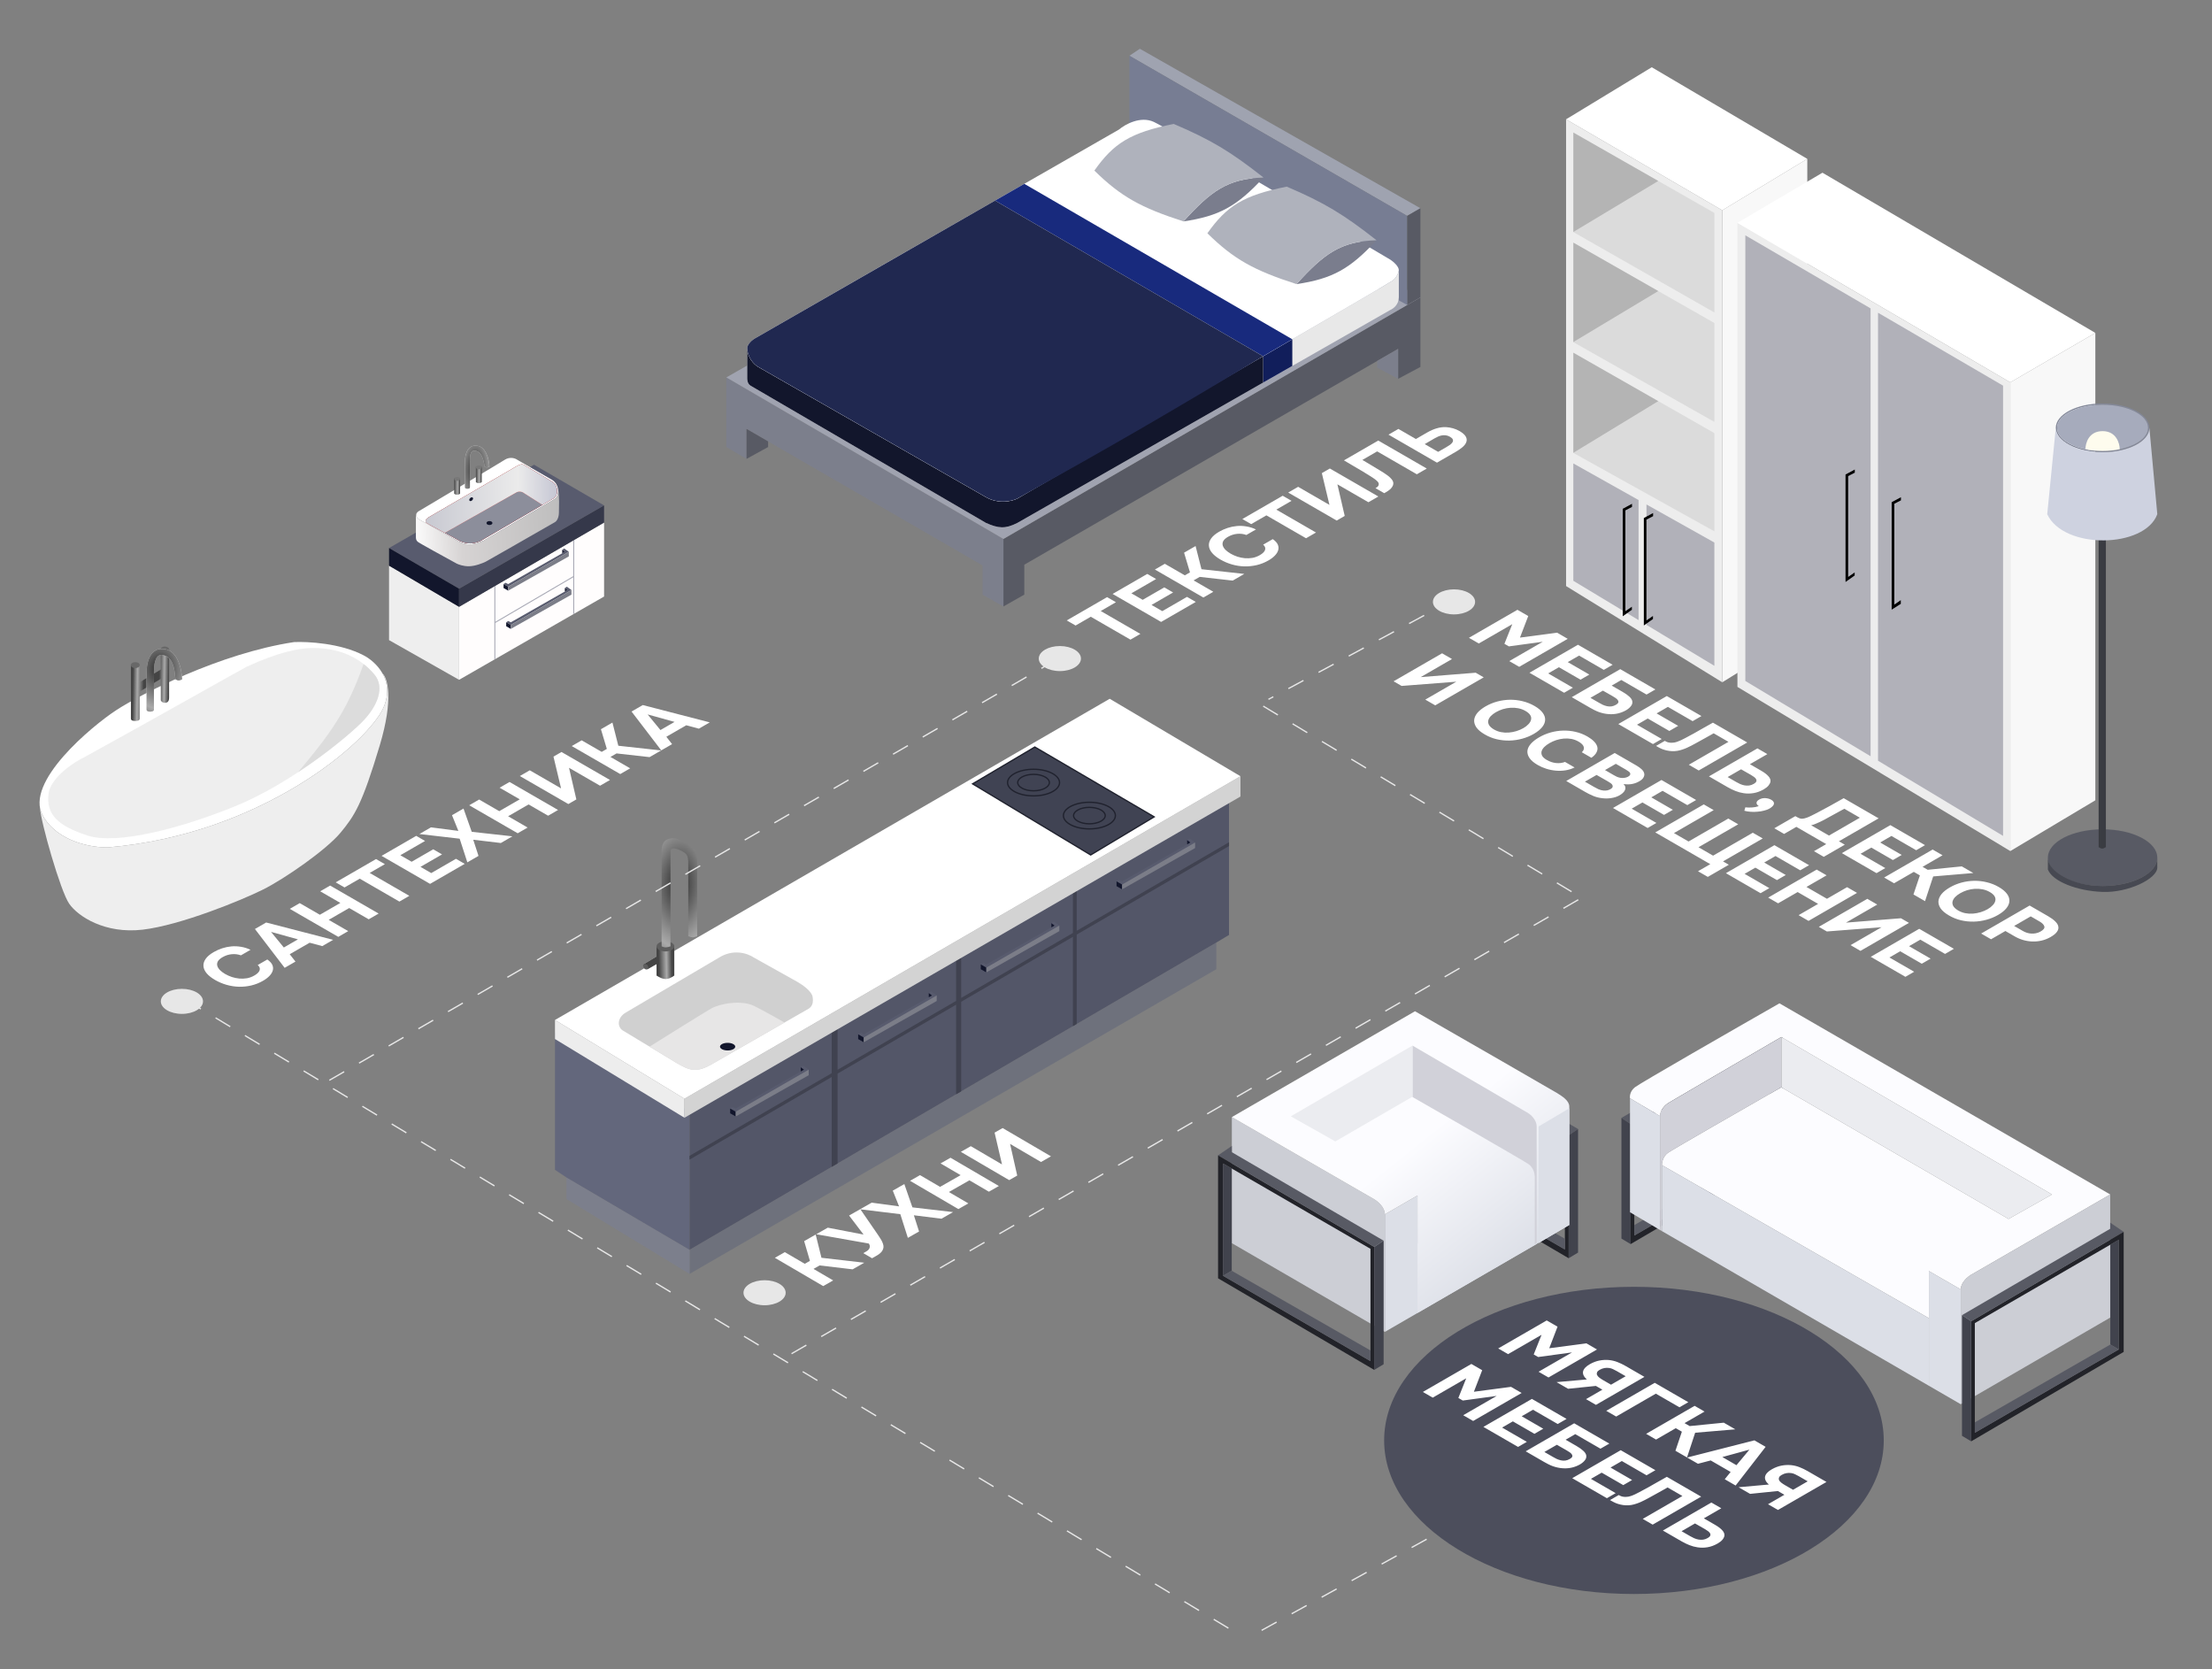 <?xml version="1.0" encoding="UTF-8"?> <svg xmlns="http://www.w3.org/2000/svg" width="1678" height="1266" viewBox="0 0 1678 1266" fill="none"><rect x="0" y="0" width="1678" height="1266" fill="#808080" stroke="none"/><ellipse cx="1239.5" cy="1092.5" rx="189.5" ry="116.5" fill="#4C4E5C"></ellipse><path d="M1181.53 1006.25L1175.24 1022.6L1203.41 1018.88L1211.46 1023.53L1174.67 1044.77L1167.14 1040.42L1192.55 1025.75L1166.82 1029.26L1163.45 1027.31L1169.42 1012.4L1144.01 1027.07L1136.53 1022.75L1173.32 1001.51L1181.53 1006.25ZM1247.46 1044.31L1210.67 1065.55L1203.14 1061.2L1215.55 1054.03L1210.62 1051.18L1189.52 1053.34L1180.79 1048.3L1203.76 1046.26C1201.44 1044.2 1200.49 1042.17 1200.9 1040.17C1201.39 1038.17 1203.12 1036.33 1206.1 1034.65C1208.52 1033.29 1210.93 1032.38 1213.32 1031.92C1215.71 1031.46 1218.08 1031.33 1220.44 1031.53C1222.69 1031.75 1224.86 1032.26 1226.93 1033.06C1229.05 1033.88 1231.14 1034.89 1233.22 1036.09L1247.46 1044.31ZM1222.1 1050.25L1233.22 1043.83L1226.36 1039.87C1225.43 1039.33 1224.49 1038.85 1223.56 1038.43C1222.69 1038.01 1221.79 1037.73 1220.85 1037.59C1219.61 1037.39 1218.34 1037.4 1217.06 1037.62C1215.85 1037.84 1214.62 1038.31 1213.37 1039.03C1212.4 1039.59 1211.78 1040.21 1211.5 1040.89C1211.22 1041.57 1211.22 1042.21 1211.5 1042.81C1211.78 1043.53 1212.35 1044.22 1213.22 1044.88C1214.08 1045.54 1215.02 1046.16 1216.02 1046.74L1222.1 1050.25ZM1218.48 1070.06L1255.27 1048.82L1280.73 1063.52L1274.03 1067.39L1256.1 1057.04L1226.02 1074.41L1218.48 1070.06ZM1271.23 1083.23L1256.26 1091.87L1248.73 1087.52L1285.52 1066.28L1293.05 1070.63L1277.88 1079.39L1281.78 1081.64L1307.65 1079.06L1316.38 1084.1L1285.93 1086.68L1279.75 1105.43L1270.97 1100.36L1275.85 1085.9L1271.23 1083.23ZM1297.72 1107.7L1288.05 1110.22L1279.84 1105.48L1330.87 1092.46L1339.39 1097.38L1316.63 1126.72L1308.37 1121.95L1312.84 1116.43L1297.72 1107.7ZM1306.55 1105.12L1317.26 1111.3L1327.08 1099.51L1306.55 1105.12ZM1385.54 1124.02L1348.75 1145.26L1341.21 1140.91L1353.63 1133.74L1348.69 1130.89L1327.6 1133.05L1318.87 1128.01L1341.84 1125.97C1339.51 1123.91 1338.56 1121.88 1338.98 1119.88C1339.46 1117.88 1341.19 1116.04 1344.17 1114.36C1346.6 1113 1349.01 1112.09 1351.4 1111.63C1353.79 1111.17 1356.16 1111.04 1358.52 1111.24C1360.77 1111.46 1362.93 1111.97 1365.01 1112.77C1367.12 1113.59 1369.22 1114.6 1371.3 1115.8L1385.54 1124.02ZM1360.18 1129.96L1371.3 1123.54L1364.44 1119.58C1363.5 1119.04 1362.57 1118.56 1361.63 1118.14C1360.77 1117.72 1359.87 1117.44 1358.93 1117.3C1357.68 1117.1 1356.42 1117.11 1355.14 1117.33C1353.93 1117.55 1352.7 1118.02 1351.45 1118.74C1350.48 1119.3 1349.85 1119.92 1349.58 1120.6C1349.3 1121.28 1349.3 1121.92 1349.58 1122.52C1349.85 1123.24 1350.43 1123.93 1351.29 1124.59C1352.16 1125.25 1353.09 1125.87 1354.1 1126.45L1360.18 1129.96ZM1124.37 1039.25L1118.08 1055.6L1146.25 1051.88L1154.3 1056.53L1117.51 1077.76L1109.98 1073.41L1135.39 1058.75L1109.67 1062.26L1106.29 1060.31L1112.26 1045.4L1086.85 1060.07L1079.37 1055.75L1116.16 1034.51L1124.37 1039.25ZM1188.38 1076.2L1181.67 1080.07L1162.92 1069.24L1154.34 1074.19L1170.71 1083.64L1164.01 1087.51L1147.64 1078.06L1139.48 1082.77L1158.24 1093.6L1151.59 1097.44L1125.3 1082.26L1162.08 1061.02L1188.38 1076.2ZM1157.37 1100.77L1194.16 1079.53L1220.81 1094.92L1214.11 1098.79L1194.99 1087.75L1187.66 1091.98L1196.08 1096.84C1198.16 1098.04 1199.8 1099.21 1201.01 1100.35C1202.3 1101.49 1203.06 1102.65 1203.3 1103.83C1203.54 1105.21 1203.18 1106.48 1202.21 1107.64C1201.31 1108.8 1200.03 1109.86 1198.36 1110.82C1196.56 1111.82 1194.64 1112.57 1192.6 1113.07C1190.55 1113.57 1188.34 1113.77 1185.95 1113.67C1184.49 1113.59 1183.1 1113.41 1181.79 1113.13C1180.47 1112.85 1179.19 1112.49 1177.94 1112.05C1176.77 1111.61 1175.62 1111.11 1174.51 1110.55C1173.44 1110.01 1172.42 1109.46 1171.45 1108.9L1157.37 1100.77ZM1171.55 1101.28L1177.89 1104.94C1178.86 1105.5 1179.85 1106.03 1180.85 1106.53C1181.89 1107.01 1182.97 1107.37 1184.07 1107.61C1185.18 1107.85 1186.29 1107.91 1187.4 1107.79C1188.54 1107.65 1189.7 1107.24 1190.88 1106.56C1191.92 1105.96 1192.53 1105.37 1192.7 1104.79C1192.87 1104.21 1192.77 1103.65 1192.39 1103.11C1192.04 1102.55 1191.49 1102.01 1190.73 1101.49C1189.96 1100.97 1189.15 1100.46 1188.28 1099.96L1181.01 1095.82L1171.55 1101.28ZM1255.77 1115.1L1249.06 1118.97L1230.31 1108.14L1221.73 1113.09L1238.1 1122.54L1231.4 1126.41L1215.03 1116.96L1206.87 1121.67L1225.63 1132.5L1218.98 1136.34L1192.68 1121.16L1229.47 1099.92L1255.77 1115.1ZM1265.03 1128.19C1262.67 1129.47 1260.31 1130.79 1257.96 1132.15C1255.64 1133.49 1253.28 1134.79 1250.89 1136.05C1249.99 1136.53 1249.04 1137.04 1248.03 1137.58C1247.03 1138.12 1245.96 1138.64 1244.81 1139.14C1243.74 1139.64 1242.58 1140.09 1241.33 1140.49C1240.12 1140.91 1238.85 1141.24 1237.54 1141.48C1236.08 1141.72 1234.66 1141.8 1233.28 1141.72C1231.93 1141.66 1230.61 1141.48 1229.33 1141.18C1228.08 1140.9 1226.87 1140.52 1225.69 1140.04C1224.55 1139.54 1223.46 1138.99 1222.42 1138.39L1221.33 1137.76L1227.98 1133.92L1228.65 1134.31C1229.31 1134.69 1230.02 1134.96 1230.78 1135.12C1231.54 1135.28 1232.31 1135.36 1233.07 1135.36C1233.83 1135.36 1234.56 1135.3 1235.25 1135.18C1235.98 1135.04 1236.62 1134.87 1237.17 1134.67C1238.18 1134.33 1239.24 1133.9 1240.34 1133.38C1241.49 1132.84 1242.61 1132.27 1243.72 1131.67C1244.86 1131.05 1245.97 1130.45 1247.05 1129.87C1248.12 1129.29 1249.09 1128.77 1249.96 1128.31C1252.31 1127.03 1254.62 1125.72 1256.87 1124.38C1259.19 1123.04 1261.72 1121.62 1264.45 1120.12L1290.49 1135.15L1253.7 1156.38L1246.16 1152.04L1276.25 1134.67L1265.03 1128.19ZM1261.44 1160.86L1298.23 1139.62L1305.77 1143.97L1292.52 1151.62L1301.09 1156.57C1303.51 1157.97 1305.33 1159.36 1306.55 1160.74C1307.79 1162.1 1308.31 1163.48 1308.1 1164.88C1307.93 1165.86 1307.43 1166.85 1306.6 1167.85C1305.8 1168.83 1304.54 1169.82 1302.8 1170.81C1300.31 1172.21 1297.8 1173.12 1295.27 1173.54C1292.74 1173.96 1290.25 1173.98 1287.79 1173.6C1285.67 1173.3 1283.6 1172.74 1281.55 1171.92C1279.54 1171.12 1277.59 1170.17 1275.68 1169.08L1261.44 1160.86ZM1275.63 1161.37L1282.12 1165.12C1283.09 1165.68 1284.1 1166.2 1285.14 1166.68C1286.21 1167.14 1287.32 1167.48 1288.46 1167.7C1289.64 1167.9 1290.8 1167.93 1291.94 1167.79C1293.12 1167.63 1294.3 1167.21 1295.48 1166.53C1296.52 1165.93 1297.14 1165.33 1297.35 1164.73C1297.59 1164.15 1297.56 1163.57 1297.24 1162.99C1296.93 1162.41 1296.41 1161.85 1295.69 1161.31C1294.96 1160.77 1294.14 1160.24 1293.24 1159.72L1285.81 1155.49L1275.63 1161.37Z" fill="white"></path><path d="M1342.44 777.728L1352.66 784.697L1236.97 852.534L1230 847.887L1342.44 782.374V777.728Z" fill="#585A64"></path><path d="M1230 847.887L1236.97 852.533V943.601L1230 939.42V847.887Z" fill="#41434D"></path><path fill-rule="evenodd" clip-rule="evenodd" d="M1352.66 784.697L1236.97 852.534V943.602L1352.66 875.766V784.697ZM1239.76 853.928V937.097L1348.95 873.907V790.737L1239.76 853.928Z" fill="#222329"></path><path d="M1348.95 873.907V790.737L1342.52 794.454V870.19L1348.95 873.907Z" fill="#41434D"></path><path d="M1239.76 937.098L1348.95 873.908L1342.52 870.19L1239.76 929.199V937.098Z" fill="#585A64"></path><path d="M1260.67 883.664L1463.25 999.822V964.045L1487.41 977.984C1487.41 972.781 1492.67 968.382 1495.31 966.833L1600.78 905.966L1349.88 761C1314.87 780.979 1243.94 821.681 1240.22 824.655C1236.51 827.629 1236.2 831.47 1236.51 833.018L1259.27 846.493C1259.27 841.382 1263.92 837.665 1265.31 836.735C1266.43 835.992 1323.08 802.972 1351.27 786.555L1556.64 905.966L1523.65 924.551L1351.27 824.655C1324.17 840.143 1269.03 871.769 1265.31 874.371C1261.6 876.973 1260.67 881.65 1260.67 883.664Z" fill="#FCFCFF"></path><path d="M1236.5 833.019L1259.27 846.493V932.915L1236.5 919.441V833.019Z" fill="#DCDFE7"></path><path d="M1463.25 964.045L1487.41 977.984V1065.07L1463.25 1051.07V999.822V964.045Z" fill="#DCDFE7"></path><path d="M1495.31 966.833L1600.78 905.966V999.357L1487.41 1065.07V977.984C1487.41 972.78 1492.67 968.382 1495.31 966.833Z" fill="#CCCED5"></path><path d="M1600.78 927.339L1611 934.308L1495.31 1002.15L1488.34 997.499L1600.78 931.985V927.339Z" fill="#585A64"></path><path d="M1488.34 997.498L1495.3 1002.14V1093.21L1488.34 1089.03V997.498Z" fill="#41434D"></path><path fill-rule="evenodd" clip-rule="evenodd" d="M1611 934.309L1495.31 1002.15V1093.21L1611 1025.38V934.309ZM1498.09 1003.54V1086.71L1607.28 1023.52V940.349L1498.09 1003.54Z" fill="#222329"></path><path d="M1607.28 1023.52V940.349L1600.86 944.066V1019.8L1607.28 1023.52Z" fill="#41434D"></path><path d="M1498.09 1086.71L1607.28 1023.52L1600.86 1019.8L1498.09 1078.81V1086.71Z" fill="#585A64"></path><path d="M1260.67 883.663L1463.25 999.822V1051.07L1260.67 933.722V883.663Z" fill="#DCDFE7"></path><path d="M1265.31 874.371C1261.6 876.973 1260.67 881.65 1260.67 883.663V933.722L1259.27 932.915V846.493C1259.27 841.382 1263.92 837.665 1265.31 836.735C1266.43 835.992 1323.08 802.972 1351.27 786.555V824.655C1324.17 840.143 1269.03 871.769 1265.31 874.371Z" fill="#D1D1D9"></path><path d="M1523.65 924.551L1351.27 824.655V786.555L1556.64 905.966L1523.65 924.551Z" fill="#EBECF0"></path><path d="M1081.96 784.468L1071.49 791.605L1189.96 861.071L1197.1 856.313L1081.96 789.226V784.468Z" fill="#585A64"></path><path d="M1197.1 856.312L1189.96 861.07V954.326L1197.1 950.044V856.312Z" fill="#41434D"></path><path fill-rule="evenodd" clip-rule="evenodd" d="M1071.49 791.604L1189.96 861.069V954.325L1071.49 884.859V791.604ZM1187.11 862.497V947.664L1075.3 882.956V797.789L1187.11 862.497Z" fill="#222329"></path><path d="M1075.3 882.957V797.79L1081.88 801.596V879.151L1075.3 882.957Z" fill="#41434D"></path><path d="M1187.11 947.665L1075.3 882.957L1081.88 879.15L1187.11 939.576V947.665Z" fill="#585A64"></path><path d="M1075.3 906.746L1050.56 921.02V1010.19L1075.3 995.862V943.382V906.746Z" fill="#DCDFE7"></path><path d="M1042.47 909.601L934.465 847.271V942.906L1050.56 1010.19V921.02C1050.56 915.691 1045.17 911.187 1042.47 909.601Z" fill="#CCCED5"></path><path d="M934.467 869.158L924 876.295L1042.47 945.761L1049.61 941.003L934.467 873.916V869.158Z" fill="#585A64"></path><path d="M1049.61 941.003L1042.47 945.761V1039.02L1049.61 1034.73V941.003Z" fill="#41434D"></path><path fill-rule="evenodd" clip-rule="evenodd" d="M924 876.296L1042.47 945.762V1039.02L924 969.552V876.296ZM1039.62 947.189V1032.36L927.807 967.649V882.481L1039.62 947.189Z" fill="#222329"></path><path d="M927.807 967.648V882.48L934.384 886.287V963.841L927.807 967.648Z" fill="#41434D"></path><path d="M1039.62 1032.36L927.807 967.647L934.384 963.841L1039.62 1024.27V1032.36Z" fill="#585A64"></path><path d="M1075.3 995.861V943.382L1165.9 891.435V943.382L1075.3 995.861Z" fill="#DCDFE7"></path><path d="M934.466 847.272L1042.47 909.601C1045.17 911.187 1050.56 915.691 1050.56 921.02L1075.3 906.746V943.382V995.862L1164.27 944.322L1165.9 943.382L1190.44 929.108V839.183C1190.44 834.901 1185.21 831.571 1181.4 829.192C1178.36 827.288 1108.13 786.938 1073.4 767L934.466 847.272Z" fill="url(#paint0_linear_555_1651)"></path><path d="M1190.44 840.611L1167.13 854.409V942.907L1190.44 929.109V840.611Z" fill="#DCDFE7"></path><path d="M1159.52 882.956C1163.32 885.621 1164.27 890.41 1164.27 892.472V943.733L1165.7 942.906V854.409C1165.7 849.175 1160.94 845.369 1159.52 844.417C1158.37 843.656 1100.36 809.843 1071.49 793.031V832.046C1099.25 847.906 1155.71 880.292 1159.52 882.956Z" fill="#D1D1D9"></path><path d="M979.189 846.701L1012.97 865.733L1071.49 831.818V793.031L979.189 846.701Z" fill="#EBECF0"></path><path d="M1371 120.5L1306.5 159.5V517.5L1371 477.5V120.5Z" fill="#F8F8F8"></path><path d="M1306.5 159.5V517.5L1188 444.5V90.5L1306.5 159.5Z" fill="#EDEDED"></path><path d="M1371 120.5L1306.5 159.5L1188 90.5L1253 51L1371 120.5Z" fill="white"></path><path d="M1300.5 237V161.5L1258 137.271L1193.5 176L1300.5 237Z" fill="#DBDBDB"></path><path d="M1300.5 320V245L1258 220.771L1193.5 259.5L1300.5 320Z" fill="#DBDBDB"></path><path d="M1300.5 403V328.5L1258 304.271L1193.5 343.5L1300.5 403Z" fill="#DBDBDB"></path><path d="M1300.5 505V411.5L1249 382.621V473.956L1300.5 505Z" fill="#B1B1B9"></path><path d="M1193.5 351.5V440.5L1243 470.339V379.257L1193.5 351.5Z" fill="#B1B1B9"></path><path d="M1193.5 100.5V176L1258 137.271L1193.5 100.5Z" fill="#B4B4B4"></path><path d="M1193.5 184V259.5L1258 220.771L1193.5 184Z" fill="#B4B4B4"></path><path d="M1193.5 267.5V343.5L1258 304.271L1193.5 267.5Z" fill="#B4B4B4"></path><path fill-rule="evenodd" clip-rule="evenodd" d="M1238.03 382.119V384.5L1233 387.097V463.591L1237.93 460.177V462.5L1231 467.408V385.902L1238.03 382.119Z" fill="black"></path><path fill-rule="evenodd" clip-rule="evenodd" d="M1254.03 389.119V391.5L1249 394.097V470.591L1253.93 467.177V469.5L1247 474.408V392.902L1254.03 389.119Z" fill="black"></path><path d="M1589.5 252.5L1525 290V645.5L1589.5 607V252.5Z" fill="#F8F8F8"></path><path d="M1525 290V645.5L1318 521V169L1525 290Z" fill="#EDEDED"></path><path d="M1519.5 634V292.5L1424.66 237.198V577L1519.5 634Z" fill="#B1B1B9"></path><path d="M1324 178.5V516.5L1419 573.597V233.896L1324 178.5Z" fill="#B1B1B9"></path><path d="M1589.5 252.5L1525 290L1318 169L1382.5 131L1589.5 252.5Z" fill="white"></path><path fill-rule="evenodd" clip-rule="evenodd" d="M1442.03 377.119V379.5L1437 382.097V458.591L1441.93 455.177V458L1435 462.408V380.902L1442.03 377.119Z" fill="black"></path><path fill-rule="evenodd" clip-rule="evenodd" d="M1407.03 356.119V358.5L1402 361.097V437.591L1406.93 434.177V436.5L1400 441.408V359.902L1407.03 356.119Z" fill="black"></path><path d="M761.178 459.996V408.772L1077.5 225.526V252.459V278.335L1060.6 287.312V264.605L777.02 428.311V451.018L761.178 459.996Z" fill="#585A64"></path><path d="M1067.47 163.74L1077.5 157.931L864.683 37L856.762 42.281L1067.47 163.74Z" fill="#9FA3B0"></path><path d="M1060.6 287.312V264.604L1044.76 273.75V278.863L1060.6 287.312Z" fill="#7C7F8C"></path><path d="M761.178 436.76V408.771L551 286.256V339.064L566.314 348.042V325.334L745.335 428.839V451.018L761.178 459.996V436.76Z" fill="#7C7F8C"></path><path d="M761.178 408.771L1077.5 225.526L866.794 106.179L551 286.255L761.178 408.771Z" fill="#A0A3B0"></path><path d="M1067.47 231.339V163.741L856.762 42.281V113.573L1067.47 231.339Z" fill="#777D93"></path><path d="M566.314 325.334V348.042L582.685 339.064V334.799L566.314 325.334Z" fill="#585A64"></path><path d="M1054.79 235.031L771.74 396.625C762.454 401.358 757.269 400.731 747.977 396.625C689.359 362.476 571.595 293.86 569.483 292.593C566.844 291.009 566.844 287.842 566.844 286.785V286.784V263.548C566.844 270.941 571.773 276.398 575.293 278.334C628.806 308.963 738.26 371.594 747.977 377.086C757.693 382.578 767.868 380.079 771.74 378.142C865.211 324.102 1053 215.387 1056.38 212.852C1059.76 210.317 1060.95 206.515 1061.13 204.931V225.526C1061.13 231.018 1056.91 234.151 1054.79 235.031Z" fill="#E8E8E8"></path><path d="M980.332 257.329V277.542L958.152 290.205V270.203C965.808 265.761 973.228 261.454 980.332 257.329Z" fill="#111E5B"></path><path d="M747.977 377.086C757.693 382.578 767.868 380.078 771.74 378.142L958.152 270.202V290.203L771.74 396.625C762.454 401.358 757.269 400.731 747.977 396.625C689.359 362.476 571.595 293.86 569.483 292.592C566.844 291.009 566.844 287.842 566.844 286.785V263.548C566.844 270.941 571.773 276.398 575.293 278.334C628.806 308.963 738.26 371.594 747.977 377.086Z" fill="#12162C"></path><path d="M1056.38 212.852C1059.76 210.317 1060.95 206.515 1061.13 204.931C1061.13 201.974 1056.91 198.418 1054.79 197.01C999.168 164.092 885.382 97.096 875.243 92.449C865.104 87.802 853.415 94.385 848.839 98.258C758.536 150.01 576.875 254.148 572.651 256.683C568.426 259.218 567.019 262.316 566.844 263.548C566.844 270.941 571.773 276.398 575.293 278.335C628.806 308.964 738.26 371.594 747.977 377.086C757.693 382.578 767.868 380.079 771.74 378.143C865.211 324.102 1053 215.387 1056.38 212.852Z" fill="white"></path><path d="M754.84 152.137L958.152 270.203C965.808 265.761 973.228 261.454 980.332 257.329L777.019 139.423C769.723 143.605 762.309 147.856 754.84 152.137Z" fill="#182A7D"></path><path d="M1077.5 157.932V225.526L1067.47 231.339V163.741L1077.5 157.932Z" fill="#585A64"></path><path d="M747.977 377.086C757.693 382.578 767.868 380.079 771.74 378.142C845.812 336.896 886.8 313.163 958.152 270.202L754.84 152.137L572.651 256.683C568.426 259.218 567.019 262.316 566.844 263.548C566.844 270.941 571.773 276.398 575.293 278.334C628.806 308.963 738.26 371.594 747.977 377.086Z" fill="#202850"></path><path d="M983.502 215.493C1004.3 192.561 1016.93 183.002 1044.23 182.224C1024.12 203.922 1010.92 211.427 983.502 215.493Z" fill="#7A7D8D"></path><path d="M897.77 167.932C918.572 145 931.202 135.441 958.499 134.663C938.391 156.362 925.185 163.866 897.77 167.932Z" fill="#7A7D8D"></path><path d="M1044.23 182.223C1016.93 183.001 1004.3 192.56 983.501 215.492C951.138 205.012 936.145 196.783 915.906 176.942C930.545 156.242 943.175 148.122 976.108 141.561C1004.56 153.67 1019.41 162.695 1044.23 182.223Z" fill="#AFB2BC"></path><path d="M958.498 134.662C931.201 135.441 918.571 145 897.769 167.932C865.406 157.452 850.412 149.222 830.174 129.382C844.813 108.681 857.442 100.562 890.375 94C918.824 106.11 933.68 115.135 958.498 134.662Z" fill="#AFB2BC"></path><ellipse cx="1595" cy="650.5" rx="41.5" ry="21.5" fill="#585A64"></ellipse><path d="M1597.5 405.5V642.5C1595.26 643.985 1594.15 644.02 1592 642.5V405.5H1597.5Z" fill="#3A3C42"></path><path d="M1595 672C1617.92 672 1636.5 662.374 1636.5 650.5V658C1636.5 666.5 1614.5 677.221 1595 676.5C1575.5 675.779 1557 668.5 1553.5 659.5V650.503C1553.5 650.502 1553.5 650.501 1553.5 650.5V650.503C1553.5 661.002 1572.08 672 1595 672Z" fill="#474952"></path><path d="M1553.5 650.503C1553.5 650.502 1553.5 650.501 1553.5 650.5V650.503Z" fill="#474952"></path><path fill-rule="evenodd" clip-rule="evenodd" d="M1595 343C1614.61 343 1630.5 334.717 1630.5 324.5C1630.5 314.283 1614.61 306 1595 306C1575.39 306 1559.5 314.283 1559.5 324.5C1559.5 334.717 1575.39 343 1595 343ZM1595 342C1614.05 342 1629.5 334.165 1629.5 324.5C1629.5 314.835 1614.05 307 1595 307C1575.95 307 1560.5 314.835 1560.5 324.5C1560.5 334.165 1575.95 342 1595 342Z" fill="#838899"></path><path fill-rule="evenodd" clip-rule="evenodd" d="M1595 342C1614.05 342 1629.5 334.165 1629.5 324.5C1629.5 314.835 1614.05 307 1595 307C1575.95 307 1560.5 314.835 1560.5 324.5C1560.5 334.165 1575.95 342 1595 342Z" fill="#A6ABBC"></path><path d="M1595 342C1599.6 342 1603.99 341.544 1608 340.715C1608 336.31 1605.41 327 1595 327C1584.59 327 1582 335.977 1582 340.715C1586.01 341.544 1590.4 342 1595 342Z" fill="#FEFCEE"></path><path d="M1595 343C1614.61 343 1630.5 334.717 1630.5 324.5L1636.5 390C1627 416 1565.5 417 1553 390L1559.5 324.5C1559.5 334.717 1575.39 343 1595 343Z" fill="#CED2E0"></path><path d="M1159.31 467.249L1153.03 483.598L1181.19 479.878L1189.25 484.528L1152.46 505.767L1144.92 501.417L1170.33 486.748L1144.61 490.258L1141.23 488.308L1147.21 473.399L1121.8 488.068L1114.32 483.748L1151.1 462.51L1159.31 467.249ZM1223.32 504.2L1216.62 508.07L1197.86 497.241L1189.29 502.191L1205.65 511.64L1198.95 515.51L1182.58 506.06L1174.43 510.77L1193.18 521.599L1186.53 525.439L1160.24 510.26L1197.03 489.021L1223.32 504.2ZM1192.31 528.774L1229.1 507.536L1255.76 522.925L1249.05 526.795L1229.93 515.755L1222.6 519.985L1231.02 524.845C1233.1 526.045 1234.75 527.215 1235.96 528.355C1237.24 529.494 1238 530.654 1238.24 531.834C1238.49 533.214 1238.12 534.484 1237.15 535.644C1236.25 536.804 1234.97 537.864 1233.31 538.824C1231.51 539.824 1229.58 540.574 1227.54 541.074C1225.5 541.574 1223.28 541.774 1220.89 541.674C1219.43 541.594 1218.05 541.414 1216.73 541.134C1215.42 540.854 1214.13 540.494 1212.89 540.054C1211.71 539.614 1210.57 539.114 1209.46 538.554C1208.38 538.014 1207.36 537.464 1206.39 536.904L1192.31 528.774ZM1206.5 529.284L1212.84 532.944C1213.81 533.504 1214.79 534.034 1215.8 534.534C1216.84 535.014 1217.91 535.374 1219.02 535.614C1220.13 535.854 1221.24 535.914 1222.34 535.794C1223.49 535.654 1224.65 535.244 1225.83 534.564C1226.87 533.964 1227.47 533.374 1227.64 532.794C1227.82 532.214 1227.71 531.654 1227.33 531.114C1226.99 530.554 1226.43 530.014 1225.67 529.494C1224.91 528.974 1224.09 528.465 1223.23 527.965L1215.95 523.825L1206.5 529.284ZM1290.71 543.104L1284.01 546.974L1265.25 536.145L1256.68 541.094L1273.04 550.544L1266.34 554.413L1249.97 544.964L1241.81 549.674L1260.57 560.503L1253.92 564.343L1227.63 549.164L1264.42 527.925L1290.71 543.104ZM1299.97 556.189C1297.61 557.469 1295.26 558.789 1292.9 560.149C1290.58 561.489 1288.23 562.789 1285.84 564.048C1284.94 564.528 1283.98 565.038 1282.98 565.578C1281.97 566.118 1280.9 566.638 1279.76 567.138C1278.68 567.638 1277.52 568.088 1276.28 568.488C1275.06 568.908 1273.8 569.238 1272.48 569.478C1271.03 569.718 1269.61 569.798 1268.22 569.718C1266.87 569.658 1265.55 569.478 1264.27 569.178C1263.02 568.898 1261.81 568.518 1260.63 568.038C1259.49 567.538 1258.4 566.988 1257.36 566.388L1256.27 565.758L1262.92 561.919L1263.6 562.309C1264.25 562.689 1264.96 562.959 1265.73 563.118C1266.49 563.278 1267.25 563.358 1268.01 563.358C1268.78 563.358 1269.5 563.298 1270.2 563.178C1270.92 563.038 1271.56 562.869 1272.12 562.669C1273.12 562.329 1274.18 561.899 1275.29 561.379C1276.43 560.839 1277.56 560.269 1278.67 559.669C1279.81 559.049 1280.92 558.449 1281.99 557.869C1283.06 557.289 1284.03 556.769 1284.9 556.309C1287.26 555.029 1289.56 553.719 1291.81 552.379C1294.13 551.039 1296.66 549.619 1299.4 548.119L1325.43 563.148L1288.64 584.387L1281.11 580.037L1311.19 562.669L1299.97 556.189ZM1296.39 588.858L1333.18 567.619L1340.71 571.969L1327.46 579.618L1336.03 584.568C1338.46 585.968 1340.28 587.358 1341.49 588.738C1342.74 590.098 1343.26 591.478 1343.05 592.877C1342.88 593.857 1342.37 594.847 1341.54 595.847C1340.75 596.827 1339.48 597.817 1337.75 598.817C1335.25 600.217 1332.74 601.127 1330.21 601.547C1327.69 601.967 1325.19 601.987 1322.73 601.607C1320.62 601.307 1318.54 600.747 1316.5 599.927C1314.49 599.127 1312.53 598.177 1310.62 597.077L1296.39 588.858ZM1310.57 589.368L1317.07 593.117C1318.04 593.677 1319.04 594.197 1320.08 594.677C1321.16 595.137 1322.26 595.477 1323.41 595.697C1324.58 595.897 1325.75 595.927 1326.89 595.787C1328.07 595.627 1329.24 595.207 1330.42 594.527C1331.46 593.927 1332.08 593.327 1332.29 592.727C1332.53 592.148 1332.5 591.568 1332.19 590.988C1331.88 590.408 1331.36 589.848 1330.63 589.308C1329.9 588.768 1329.09 588.238 1328.19 587.718L1320.76 583.488L1310.57 589.368ZM1334.2 611.41C1333.1 610.69 1332.52 609.88 1332.49 608.98C1332.49 608.06 1333.15 607.22 1334.46 606.46C1335.92 605.62 1337.49 605.25 1339.19 605.35C1340.92 605.47 1342.43 605.9 1343.71 606.64C1344.58 607.14 1345.15 607.67 1345.43 608.23C1345.74 608.81 1345.81 609.39 1345.64 609.97C1345.46 610.55 1345.08 611.11 1344.49 611.65C1343.94 612.21 1343.23 612.74 1342.36 613.24C1341.15 613.94 1339.73 614.48 1338.1 614.859C1336.47 615.279 1334.79 615.549 1333.06 615.669C1331.33 615.829 1329.61 615.839 1327.92 615.699C1326.18 615.579 1324.63 615.319 1323.24 614.919L1323.97 612.34C1325.6 612.52 1327.31 612.55 1329.11 612.43C1330.88 612.33 1332.58 611.99 1334.2 611.41ZM1383.49 649.882L1376.06 645.592L1385.36 640.222L1362.7 627.143L1353.4 632.513L1345.97 628.223L1361.92 619.014L1363.28 619.794C1363.9 620.154 1364.49 620.434 1365.04 620.634C1365.6 620.834 1366.22 620.954 1366.91 620.994C1367.4 620.994 1367.94 620.924 1368.52 620.784C1369.15 620.664 1369.74 620.504 1370.29 620.304C1370.85 620.104 1371.36 619.904 1371.85 619.704C1372.37 619.484 1372.84 619.274 1373.25 619.074C1375.75 617.874 1378.22 616.604 1380.68 615.264C1383.18 613.944 1385.62 612.634 1388.01 611.334C1391.54 609.414 1395.08 607.435 1398.61 605.395L1425.11 620.694L1394.97 638.093L1399.44 640.672L1383.49 649.882ZM1387.44 633.743L1410.87 620.214L1399.08 613.404L1386.97 620.034C1386.17 620.494 1385.24 621.014 1384.17 621.594C1383.09 622.174 1381.97 622.744 1380.79 623.303C1379.61 623.863 1378.43 624.383 1377.25 624.863C1376.08 625.343 1374.97 625.703 1373.93 625.943L1387.44 633.743ZM1460.3 641.008L1453.6 644.878L1434.84 634.048L1426.26 638.998L1442.63 648.447L1435.93 652.317L1419.56 642.868L1411.4 647.578L1430.16 658.407L1423.51 662.247L1397.22 647.068L1434.01 625.829L1460.3 641.008ZM1451.79 661.292L1436.82 669.932L1429.29 665.582L1466.08 644.343L1473.61 648.693L1458.44 657.452L1462.34 659.702L1488.21 657.123L1496.94 662.162L1466.49 664.742L1460.31 683.491L1451.53 678.421L1456.41 663.962L1451.79 661.292ZM1516.2 672.738C1519 674.358 1521.08 676.078 1522.43 677.898C1523.79 679.718 1524.41 681.558 1524.3 683.417C1524.24 685.257 1523.47 687.077 1522.02 688.877C1520.56 690.677 1518.45 692.377 1515.68 693.977C1512.98 695.537 1510.05 696.747 1506.9 697.607C1503.74 698.466 1500.54 698.936 1497.28 699.016C1494.03 699.096 1490.77 698.756 1487.52 697.996C1484.33 697.237 1481.31 696.017 1478.47 694.337C1475.6 692.677 1473.5 690.927 1472.19 689.087C1470.94 687.247 1470.37 685.397 1470.47 683.537C1470.61 681.698 1471.41 679.878 1472.86 678.078C1474.35 676.298 1476.45 674.628 1479.15 673.068C1481.92 671.468 1484.87 670.248 1487.98 669.408C1491.17 668.568 1494.37 668.118 1497.6 668.058C1500.85 668.018 1504.06 668.388 1507.21 669.168C1510.4 669.928 1513.39 671.118 1516.2 672.738ZM1487 677.478C1485.4 678.398 1484.09 679.398 1483.05 680.478C1482.08 681.558 1481.45 682.657 1481.18 683.777C1480.93 684.917 1481.12 686.067 1481.75 687.227C1482.41 688.367 1483.6 689.457 1485.33 690.497C1487 691.497 1488.8 692.197 1490.74 692.597C1492.71 692.977 1494.69 693.097 1496.66 692.957C1498.67 692.797 1500.63 692.427 1502.53 691.847C1504.47 691.247 1506.24 690.487 1507.83 689.567C1509.39 688.667 1510.67 687.667 1511.68 686.567C1512.72 685.487 1513.36 684.377 1513.6 683.237C1513.91 682.098 1513.74 680.958 1513.08 679.818C1512.42 678.678 1511.21 677.598 1509.44 676.578C1507.71 675.578 1505.86 674.888 1503.88 674.508C1501.91 674.128 1499.93 674.008 1497.96 674.148C1495.99 674.288 1494.05 674.648 1492.14 675.228C1490.3 675.808 1488.59 676.558 1487 677.478ZM1553.79 694.981C1556.01 696.26 1557.78 697.56 1559.09 698.88C1560.44 700.18 1561.22 701.49 1561.43 702.81C1561.71 704.13 1561.34 705.46 1560.34 706.8C1559.4 708.14 1557.72 709.49 1555.3 710.849C1553.19 712.029 1550.97 712.889 1548.65 713.429C1546.36 713.949 1544.04 714.169 1541.68 714.089C1539.4 714.009 1537.09 713.639 1534.77 712.979C1532.52 712.319 1530.39 711.409 1528.38 710.25L1521.26 706.14L1510.4 712.409L1502.87 708.06L1539.66 686.821L1553.79 694.981ZM1534.62 706.17C1535.55 706.71 1536.56 707.15 1537.63 707.49C1538.7 707.83 1539.81 708.03 1540.96 708.09C1542.1 708.15 1543.24 708.07 1544.39 707.85C1545.53 707.63 1546.64 707.23 1547.71 706.65C1550.14 705.33 1551.18 704.01 1550.83 702.69C1550.48 701.37 1549.25 700.1 1547.14 698.88L1540.49 695.041L1527.91 702.3L1534.62 706.17ZM1077.73 513.566L1119.46 510.236L1125.54 513.746L1088.75 534.985L1081.21 530.635L1104.75 517.046L1063.24 520.256L1057.16 516.746L1093.95 495.507L1101.48 499.857L1077.73 513.566ZM1164.01 535.415C1166.82 537.035 1168.89 538.755 1170.24 540.575C1171.6 542.395 1172.22 544.234 1172.12 546.094C1172.05 547.934 1171.28 549.754 1169.83 551.554C1168.37 553.354 1166.26 555.054 1163.49 556.654C1160.79 558.214 1157.86 559.423 1154.71 560.283C1151.56 561.143 1148.35 561.613 1145.09 561.693C1141.84 561.773 1138.58 561.433 1135.33 560.673C1132.14 559.913 1129.13 558.694 1126.28 557.014C1123.41 555.354 1121.31 553.604 1120 551.764C1118.75 549.924 1118.18 548.074 1118.28 546.214C1118.42 544.374 1119.22 542.555 1120.67 540.755C1122.16 538.975 1124.26 537.305 1126.96 535.745C1129.73 534.145 1132.68 532.925 1135.79 532.085C1138.98 531.245 1142.19 530.795 1145.41 530.735C1148.66 530.695 1151.87 531.065 1155.02 531.845C1158.21 532.605 1161.2 533.795 1164.01 535.415ZM1134.81 540.155C1133.21 541.075 1131.9 542.075 1130.86 543.155C1129.89 544.234 1129.26 545.334 1128.99 546.454C1128.74 547.594 1128.93 548.744 1129.56 549.904C1130.22 551.044 1131.41 552.134 1133.14 553.174C1134.81 554.174 1136.61 554.874 1138.55 555.274C1140.52 555.654 1142.5 555.774 1144.47 555.634C1146.48 555.474 1148.44 555.104 1150.34 554.524C1152.28 553.924 1154.05 553.164 1155.64 552.244C1157.2 551.344 1158.48 550.344 1159.49 549.244C1160.53 548.164 1161.17 547.054 1161.41 545.914C1161.72 544.774 1161.55 543.635 1160.89 542.495C1160.23 541.355 1159.02 540.275 1157.25 539.255C1155.52 538.255 1153.67 537.565 1151.69 537.185C1149.72 536.805 1147.75 536.685 1145.77 536.825C1143.8 536.965 1141.86 537.325 1139.95 537.905C1138.11 538.485 1136.4 539.235 1134.81 540.155ZM1175.4 563.65C1173.84 564.55 1172.53 565.53 1171.45 566.59C1170.41 567.67 1169.74 568.76 1169.43 569.86C1169.15 570.98 1169.29 572.099 1169.84 573.219C1170.46 574.339 1171.66 575.409 1173.43 576.429C1175.64 577.709 1177.95 578.479 1180.34 578.739C1182.8 578.999 1185.08 578.719 1187.2 577.899L1194.47 582.099C1192.25 583.179 1189.92 583.909 1187.46 584.289C1185.03 584.649 1182.59 584.719 1180.13 584.499C1177.67 584.279 1175.28 583.799 1172.96 583.059C1170.64 582.319 1168.51 581.389 1166.57 580.269C1163.69 578.609 1161.61 576.869 1160.33 575.049C1159.08 573.249 1158.53 571.43 1158.67 569.59C1158.84 567.77 1159.69 565.98 1161.22 564.22C1162.74 562.46 1164.87 560.79 1167.61 559.21C1170.27 557.67 1173.13 556.46 1176.18 555.581C1179.3 554.701 1182.45 554.221 1185.64 554.141C1188.86 554.041 1192.03 554.351 1195.15 555.071C1198.33 555.791 1201.36 556.98 1204.24 558.64C1206.25 559.8 1207.89 561.03 1209.18 562.33C1210.46 563.63 1211.29 564.97 1211.67 566.35C1212.05 567.73 1211.88 569.13 1211.15 570.55C1210.49 571.969 1209.18 573.369 1207.2 574.749L1199.93 570.55C1201.31 569.31 1201.82 567.98 1201.43 566.56C1201.05 565.14 1199.75 563.79 1197.54 562.51C1195.77 561.49 1193.92 560.8 1191.98 560.44C1190.07 560.1 1188.13 560.02 1186.16 560.2C1184.25 560.38 1182.36 560.77 1180.49 561.37C1178.66 561.99 1176.96 562.75 1175.4 563.65ZM1188.13 592.356L1224.92 571.117L1241.23 580.536C1242.93 581.516 1244.32 582.516 1245.39 583.536C1246.5 584.576 1247.14 585.666 1247.31 586.806C1247.49 587.706 1247.3 588.656 1246.74 589.656C1246.26 590.656 1245.22 591.616 1243.62 592.536C1241.96 593.535 1240.14 594.225 1238.17 594.605C1236.23 595.005 1234.05 595.025 1231.62 594.665C1232.38 595.465 1232.83 596.265 1232.97 597.065C1233.11 597.865 1232.99 598.635 1232.61 599.375C1232.26 600.135 1231.71 600.855 1230.94 601.535C1230.18 602.215 1229.26 602.845 1228.19 603.425C1226.46 604.345 1224.47 604.975 1222.21 605.315C1220.03 605.655 1217.85 605.695 1215.67 605.435C1213.03 605.155 1210.64 604.555 1208.5 603.635C1206.35 602.715 1204.36 601.725 1202.52 600.665L1188.13 592.356ZM1224.19 587.916C1224.95 588.356 1225.75 588.776 1226.58 589.176C1227.45 589.556 1228.4 589.826 1229.44 589.986C1230.34 590.106 1231.27 590.106 1232.24 589.986C1233.21 589.866 1234.11 589.586 1234.95 589.146C1235.81 588.686 1236.35 588.216 1236.56 587.736C1236.76 587.256 1236.78 586.806 1236.61 586.386C1236.4 585.866 1235.95 585.386 1235.26 584.946C1234.6 584.486 1233.89 584.036 1233.13 583.596L1225.75 579.336L1217.54 584.076L1224.19 587.916ZM1202.31 592.866L1209.17 596.825C1210.18 597.405 1211.29 597.985 1212.5 598.565C1213.78 599.145 1215.11 599.495 1216.5 599.615C1217.37 599.675 1218.23 599.635 1219.1 599.495C1220 599.335 1220.88 599.005 1221.75 598.505C1222.54 598.045 1223.05 597.555 1223.25 597.035C1223.46 596.515 1223.44 596.025 1223.2 595.565C1222.99 595.005 1222.54 594.485 1221.85 594.005C1221.19 593.545 1220.47 593.086 1219.67 592.626L1211.15 587.766L1202.31 592.866ZM1286.68 606.774L1279.98 610.644L1261.22 599.814L1252.65 604.764L1269.01 614.213L1262.31 618.083L1245.94 608.634L1237.78 613.343L1256.54 624.173L1249.89 628.012L1223.6 612.833L1260.39 591.595L1286.68 606.774ZM1255.67 631.348L1292.46 610.109L1299.99 614.459L1269.86 631.858L1280.92 638.247L1311.06 620.849L1318.6 625.198L1288.46 642.597L1299.53 648.987L1329.66 631.588L1337.2 635.938L1307.06 653.336L1311.48 655.886L1295.53 665.096L1288.09 660.806L1297.4 655.436L1255.67 631.348ZM1372.34 656.224L1365.64 660.093L1346.88 649.264L1338.3 654.214L1354.67 663.663L1347.97 667.533L1331.6 658.084L1323.44 662.793L1342.2 673.623L1335.55 677.462L1309.26 662.283L1346.05 641.045L1372.34 656.224ZM1370.37 672.728L1385.91 681.698L1401.19 672.878L1408.72 677.228L1371.93 698.467L1364.4 694.117L1379.21 685.567L1363.67 676.598L1348.86 685.147L1341.33 680.798L1378.12 659.559L1385.65 663.909L1370.37 672.728ZM1400.32 699.794L1442.04 696.464L1448.12 699.974L1411.33 721.213L1403.8 716.863L1427.34 703.274L1385.82 706.484L1379.74 702.974L1416.53 681.735L1424.07 686.085L1400.32 699.794ZM1482.2 719.647L1475.5 723.517L1456.74 712.688L1448.17 717.637L1464.53 727.087L1457.83 730.957L1441.46 721.507L1433.3 726.217L1452.06 737.046L1445.41 740.886L1419.12 725.707L1455.91 704.468L1482.2 719.647Z" fill="white"></path><path d="M815.929 474.439L809.226 470.569L839.832 452.9L846.535 456.77L835 463.43L865.086 480.798L857.552 485.148L827.465 467.779L815.929 474.439ZM870.313 435.304L877.016 439.174L858.258 450.003L866.831 454.953L883.2 445.503L889.903 449.373L873.535 458.822L881.693 463.532L900.451 452.703L907.102 456.542L880.809 471.721L844.02 450.483L870.313 435.304ZM905.449 440.218L920.415 448.857L912.88 453.207L876.09 431.968L883.625 427.619L898.798 436.378L902.695 434.128L898.227 419.189L906.956 414.15L911.425 431.728L943.902 435.298L935.12 440.368L910.074 437.548L905.449 440.218ZM933.538 419.923C935.097 420.823 936.794 421.582 938.63 422.202C940.501 422.802 942.389 423.192 944.294 423.372C946.234 423.532 948.174 423.452 950.114 423.132C952.054 422.772 953.907 422.082 955.674 421.063C957.891 419.783 959.225 418.453 959.675 417.073C960.126 415.653 959.641 414.333 958.22 413.113L965.495 408.913C967.366 410.193 968.63 411.543 969.288 412.963C969.912 414.363 970.033 415.773 969.652 417.193C969.271 418.613 968.44 419.993 967.158 421.332C965.876 422.672 964.265 423.902 962.325 425.022C959.45 426.682 956.436 427.882 953.284 428.622C950.166 429.342 947.014 429.662 943.827 429.582C940.674 429.482 937.574 428.992 934.525 428.112C931.477 427.232 928.584 426.002 925.848 424.422C923.18 422.882 921.084 421.232 919.56 419.473C918.036 417.673 917.204 415.853 917.066 414.013C916.893 412.153 917.43 410.323 918.677 408.523C919.924 406.683 921.985 404.934 924.86 403.274C926.869 402.114 929 401.164 931.252 400.424C933.503 399.684 935.824 399.204 938.215 398.984C940.605 398.764 943.03 398.864 945.489 399.284C947.949 399.664 950.374 400.424 952.764 401.564L945.489 405.764C943.342 404.964 941.038 404.674 938.578 404.894C936.119 405.114 933.781 405.864 931.563 407.143C929.797 408.163 928.602 409.233 927.978 410.353C927.389 411.453 927.251 412.573 927.562 413.713C927.874 414.813 928.55 415.903 929.589 416.983C930.663 418.043 931.979 419.023 933.538 419.923ZM949.135 397.54L942.431 393.67L973.037 376.001L979.741 379.871L968.205 386.53L998.291 403.899L990.757 408.249L960.67 390.88L949.135 397.54ZM1008.51 382.943L1002.74 358.855L1008.82 355.345L1045.61 376.583L1038.07 380.933L1014.53 367.344L1020.09 391.312L1014.01 394.822L977.225 373.584L984.759 369.234L1008.51 382.943ZM1033.49 348.841C1035.71 350.201 1037.99 351.561 1040.35 352.921C1042.67 354.26 1044.92 355.62 1047.1 357C1047.94 357.52 1048.82 358.07 1049.75 358.65C1050.69 359.23 1051.59 359.85 1052.46 360.51C1053.32 361.13 1054.1 361.8 1054.8 362.52C1055.52 363.22 1056.09 363.95 1056.51 364.71C1056.93 365.55 1057.06 366.37 1056.93 367.17C1056.82 367.95 1056.51 368.71 1055.99 369.449C1055.51 370.169 1054.85 370.869 1054.02 371.549C1053.15 372.209 1052.2 372.839 1051.16 373.439L1050.07 374.069L1043.42 370.229L1044.09 369.839C1044.75 369.459 1045.22 369.049 1045.49 368.61C1045.77 368.17 1045.91 367.73 1045.91 367.29C1045.91 366.85 1045.81 366.43 1045.6 366.03C1045.36 365.61 1045.06 365.24 1044.71 364.92C1044.13 364.34 1043.38 363.73 1042.48 363.09C1041.54 362.43 1040.56 361.78 1039.52 361.14C1038.44 360.48 1037.41 359.84 1036.4 359.22C1035.4 358.6 1034.5 358.04 1033.7 357.54C1031.48 356.18 1029.21 354.85 1026.89 353.551C1024.57 352.211 1022.11 350.751 1019.51 349.171L1045.55 334.142L1082.34 355.38L1074.8 359.73L1044.71 342.361L1033.49 348.841ZM1090.08 350.91L1053.29 329.671L1060.82 325.321L1074.08 332.971L1082.65 328.021C1085.07 326.621 1087.48 325.571 1089.87 324.871C1092.23 324.151 1094.62 323.852 1097.04 323.972C1098.74 324.071 1100.45 324.361 1102.19 324.841C1103.88 325.301 1105.6 326.031 1107.33 327.031C1109.76 328.471 1111.33 329.921 1112.06 331.381C1112.79 332.841 1112.82 334.281 1112.16 335.701C1111.64 336.921 1110.67 338.121 1109.25 339.301C1107.87 340.46 1106.22 341.59 1104.32 342.69L1090.08 350.91ZM1090.96 342.72L1097.46 338.971C1098.43 338.411 1099.33 337.831 1100.16 337.231C1100.96 336.611 1101.55 335.971 1101.93 335.311C1102.27 334.631 1102.33 333.961 1102.08 333.301C1101.81 332.621 1101.08 331.941 1099.9 331.261C1098.86 330.661 1097.82 330.301 1096.78 330.181C1095.78 330.041 1094.77 330.061 1093.77 330.241C1092.76 330.421 1091.79 330.721 1090.86 331.141C1089.92 331.561 1089.01 332.031 1088.11 332.551L1080.78 336.841L1090.96 342.72Z" fill="white"></path><path d="M295.123 415.661L348.259 446.503L458.248 383.334L405.112 352.492L295.123 415.661Z" fill="#585B6E"></path><path fill-rule="evenodd" clip-rule="evenodd" d="M318.154 394.11L348.252 410.831C355.507 414.24 359.567 412.991 366.831 410.088L420.717 378.504C424.806 376.274 424.43 367.356 418.857 364.012L392.474 348.777C390.987 347.662 386.974 346.102 382.812 348.777C378.651 351.452 337.973 375.655 318.154 387.422C314.813 388.908 315.184 392.624 318.154 394.11ZM390.619 354.351L325.963 391.881C323.735 392.995 321.506 395.225 323.735 396.711C324.818 397.433 329.14 399.731 334.129 402.384C339.337 405.153 345.271 408.309 349.003 410.46C354.583 412.744 358.531 412.681 364.238 410.46L420.347 377.761C424.067 374.788 422.948 367.728 419.236 365.498L397.311 352.493C395.675 351.852 394.182 352.175 390.619 354.351Z" fill="white"></path><path d="M318.154 394.11L348.252 410.831C355.507 414.24 359.567 412.991 366.831 410.088L420.717 378.503C422.962 377.28 423.861 374.04 423.293 370.814C423.145 370.123 422.97 369.471 422.766 368.87C422.36 367.777 421.773 366.736 421 365.832C421.752 366.522 422.328 367.577 422.766 368.87C423.003 369.506 423.178 370.16 423.293 370.814C424.525 376.533 424 384.878 424 388.5C424 392.5 422.5 395.166 421 396C404.167 405.666 370.1 425.2 368.5 426C366.5 427 360.5 429.5 355.5 429.5C351.5 429.5 347.833 428.166 346.5 427.5C337 422.333 317.756 411.766 316.779 410.831C315.557 409.663 315.5 408.5 315.5 407V391.88C315.5 389.785 316.167 388.852 316.5 388.648C315.093 390.405 315.824 392.944 318.154 394.11Z" fill="url(#paint1_linear_555_1651)"></path><path fill-rule="evenodd" clip-rule="evenodd" d="M390.619 354.35L325.963 391.88C323.736 392.995 321.506 395.224 323.736 396.71C324.818 397.432 329.14 399.73 334.129 402.383C339.337 405.153 345.271 408.308 349.003 410.459C354.583 412.743 358.531 412.68 364.238 410.459L420.347 377.76C424.067 374.787 422.948 367.727 419.237 365.497L397.311 352.492C395.675 351.851 394.182 352.174 390.619 354.35Z" fill="#CC2D2D"></path><path d="M349.004 410.458C354.583 412.743 358.531 412.68 364.239 410.458L411.43 382.956L396.938 373.672C395.154 372.483 392.974 372.929 392.107 373.3L337.485 404.168C341.736 406.435 346.056 408.76 349.004 410.458Z" fill="#8C8E9B"></path><path d="M390.619 354.35L325.963 391.88C323.736 392.995 321.506 395.224 323.736 396.71C324.818 397.432 329.14 399.73 334.129 402.383L337.484 404.169L392.107 373.301C392.974 372.929 395.154 372.483 396.937 373.672L411.429 382.957L420.347 377.76C424.067 374.787 422.948 367.727 419.237 365.497L397.311 352.492C395.675 351.851 394.182 352.174 390.619 354.35Z" fill="url(#paint2_linear_555_1651)"></path><path d="M291.036 536.426C299.954 515.617 284.595 501.497 275.801 497.038C258.263 487.822 233.317 486.51 223.036 487.005C166.556 495.551 106.359 526.764 88.152 538.655C69.944 550.546 18.294 593.278 32.414 618.545C43.71 638.76 70.316 643.07 82.206 642.698C198.883 632.666 279.889 562.436 291.036 536.426Z" fill="white"></path><path d="M348.26 515.617V460.251L295.123 429.038V485.519L348.26 515.617Z" fill="#EEEEEE"></path><path d="M348.259 515.617V460.251L458.248 396.339V452.448L348.259 515.617Z" fill="#FFFDFD"></path><path fill-rule="evenodd" clip-rule="evenodd" d="M434.839 437V409.932L435.582 409.509V465.468L434.839 465.894V437.861L375.757 472.476V499.83L375.014 500.251V444.708L375.757 444.273V471.615L434.839 437Z" fill="#A8A9B5"></path><path d="M348.26 460.251L295.123 429.038V415.661L348.26 446.503V460.251Z" fill="#12162C"></path><path d="M348.259 460.251L458.248 396.338V383.333L348.259 446.502V460.251Z" fill="#35384A"></path><path d="M82.206 642.698C198.883 632.665 279.889 562.436 291.036 536.425C295.454 526.117 293.914 517.45 290.166 510.786C293.924 514.13 298.765 529.737 288.063 565.409C274.686 609.999 269.113 618.545 258.337 631.551C247.561 644.556 215.977 666.479 199.627 674.654C183.277 682.829 136.829 701.78 108.218 705.124C79.606 708.468 59.169 695.091 52.48 685.43C45.792 675.769 30.802 623.004 30.308 612.6C30.669 614.666 31.358 616.655 32.414 618.545C43.71 638.759 70.316 643.07 82.206 642.698Z" fill="#EEEEEE"></path><path d="M102.644 546.829C100.786 546.829 99.3 546.458 99.3 544.971V504.097H105.988V517.474L121.966 507.813V492.578H128.283V528.993C128.283 532.338 126.797 533.081 124.939 533.081C123.453 533.081 121.966 531.966 121.966 530.851V514.873L105.988 524.534V544.971C105.988 546.458 104.502 546.829 102.644 546.829Z" fill="url(#paint3_linear_555_1651)"></path><path d="M187.364 505.584C184.442 506.925 106.978 550.793 63.255 574.698C58.672 576.68 38.656 588.744 36.873 601.824C34.643 618.174 44.676 626.72 66.599 633.78C88.523 640.84 136.457 628.578 178.446 611.485C220.435 594.392 262.052 560.207 274.315 547.945C286.577 535.682 292.151 521.191 283.976 511.529C275.801 501.868 261.68 491.464 237.528 491.464C226.008 491.464 210.03 495.18 187.364 505.584Z" fill="#EEEEEE"></path><path d="M274.315 547.944C286.577 535.682 292.151 521.19 283.976 511.529C281.728 508.873 279.032 506.161 275.801 503.624C263.316 539.222 250.722 556.364 226.008 585.788C248.606 570.913 266.87 555.388 274.315 547.944Z" fill="#DCDCDC"></path><path d="M354.477 370.699C353.272 370.699 352.72 370.189 352.72 369.678V350.53C352.72 339.909 357.908 337.764 360.503 338.02C368.537 337.611 371.048 348.402 371.299 353.849C369.79 354.8 369.142 354.79 367.533 353.849L367.282 351.806C366.026 345.168 363.767 342.105 360.001 341.849C356.235 341.594 356.486 347.466 356.486 349.764V369.678C356.486 370.189 355.984 370.699 354.477 370.699Z" fill="#D9D9D9"></path><path d="M354.477 370.699C353.272 370.699 352.72 370.189 352.72 369.678V350.53C352.72 339.909 357.908 337.764 360.503 338.02C368.537 337.611 371.048 348.402 371.299 353.849C369.79 354.8 369.142 354.79 367.533 353.849L367.282 351.806C366.026 345.168 363.767 342.105 360.001 341.849C356.235 341.594 356.486 347.466 356.486 349.764V369.678C356.486 370.189 355.984 370.699 354.477 370.699Z" fill="url(#paint4_radial_555_1651)"></path><ellipse cx="3.344" cy="2.229" rx="3.344" ry="2.229" transform="matrix(-1 0 0 1 105.988 502.24)" fill="#686868"></ellipse><path d="M121.966 492.565C121.966 493.796 123.092 494.808 124.939 494.808C126.786 494.808 128.283 493.796 128.283 492.565C128.283 491.333 126.786 490.349 124.939 490.349C123.092 490.349 121.966 491.333 121.966 492.565Z" fill="#686868"></path><ellipse cx="2.229" cy="1.486" rx="2.229" ry="1.486" transform="matrix(-1 0 0 1 373.527 395.224)" fill="#12162C"></ellipse><path d="M113.791 539.77C112.007 539.77 111.19 539.027 111.19 538.283V510.415C111.19 494.957 118.869 491.836 122.709 492.207C134.599 491.613 137.816 507.318 138.188 515.245C135.789 516.421 135.36 516.429 133.113 515.245L132.741 512.273C132 502 128.282 497.13 122.709 496.758C117.135 496.387 116.763 505.956 116.763 509.3V538.283C116.763 539.027 116.02 539.77 113.791 539.77Z" fill="#D9D9D9"></path><path d="M113.791 539.77C112.007 539.77 111.19 539.027 111.19 538.283V510.415C111.19 494.957 118.869 491.836 122.709 492.207C134.599 491.613 137.816 507.318 138.188 515.245C135.789 516.421 135.36 516.429 133.113 515.245L132.741 512.273C132 502 128.282 497.13 122.709 496.758C117.135 496.387 116.763 505.956 116.763 509.3V538.283C116.763 539.027 116.02 539.77 113.791 539.77Z" fill="url(#paint5_radial_555_1651)"></path><ellipse cx="1.681" cy="1.126" rx="1.681" ry="1.126" transform="matrix(-0.712 0.703 0.703 0.712 357.826 376.645)" fill="#12162C"></ellipse><path d="M349.004 362.896V374.416C348 375.5 345.5 375.5 344.545 374.416V362.896H349.004Z" fill="url(#paint6_linear_555_1651)"></path><path d="M365.459 354.115V365.634C364.455 366.719 361.955 366.719 361 365.634V354.115H365.459Z" fill="url(#paint7_linear_555_1651)"></path><ellipse cx="2.229" cy="1.486" rx="2.229" ry="1.486" transform="matrix(-1 0 0 1 349.004 361.781)" fill="#787878"></ellipse><ellipse cx="2.229" cy="1.486" rx="2.229" ry="1.486" transform="matrix(-1 0 0 1 365.459 353)" fill="#787878"></ellipse><path d="M385.5 445L382 443L383.5 442L385.5 443L428.5 418.5L426.5 417L428 416L431.5 418.5L385.5 445Z" fill="#585B6E"></path><path d="M428.5 418.5L426.5 417V419.64L428.5 418.5Z" fill="#12162C"></path><path d="M385.5 445L382 443V446L385.5 448V445Z" fill="#12162C"></path><path d="M431.5 418.5L385.5 445V448L431.5 422V418.5Z" fill="#7B7D88"></path><path d="M387.5 474L384 472L385.5 471L387.5 472L430.5 447.5L428.5 446L430 445L433.5 447.5L387.5 474Z" fill="#585B6E"></path><path d="M430.5 447.5L428.5 446V448.64L430.5 447.5Z" fill="#12162C"></path><path d="M387.5 474L384 472V475L387.5 477V474Z" fill="#12162C"></path><path d="M433.5 447.5L387.5 474V477L433.5 451V447.5Z" fill="#7B7D88"></path><path d="M170.818 738.756C172.377 739.656 174.075 740.416 175.911 741.036C177.781 741.636 179.669 742.026 181.575 742.206C183.515 742.366 185.455 742.286 187.395 741.966C189.334 741.606 191.188 740.916 192.955 739.896C195.172 738.616 196.505 737.286 196.956 735.906C197.406 734.486 196.921 733.166 195.501 731.946L202.776 727.747C204.646 729.026 205.911 730.376 206.569 731.796C207.192 733.196 207.314 734.606 206.933 736.026C206.551 737.446 205.72 738.826 204.438 740.166C203.157 741.506 201.546 742.736 199.606 743.856C196.731 745.515 193.717 746.715 190.564 747.455C187.447 748.175 184.294 748.495 181.107 748.415C177.955 748.315 174.854 747.825 171.806 746.945C168.757 746.065 165.865 744.835 163.128 743.256C160.461 741.716 158.365 740.066 156.841 738.306C155.316 736.506 154.485 734.686 154.346 732.846C154.173 730.986 154.71 729.156 155.957 727.357C157.204 725.517 159.265 723.767 162.141 722.107C164.15 720.947 166.28 719.997 168.532 719.257C170.784 718.517 173.105 718.037 175.495 717.817C177.885 717.597 180.31 717.697 182.77 718.117C185.229 718.497 187.654 719.257 190.045 720.397L182.77 724.597C180.622 723.797 178.318 723.507 175.859 723.727C173.399 723.947 171.061 724.697 168.844 725.977C167.077 726.997 165.882 728.067 165.258 729.186C164.67 730.286 164.531 731.406 164.843 732.546C165.155 733.646 165.83 734.736 166.869 735.816C167.943 736.876 169.26 737.856 170.818 738.756ZM219.781 723.749L224.146 729.329L215.936 734.068L193.384 704.61L201.906 699.69L252.725 712.83L244.463 717.599L234.902 715.019L219.781 723.749ZM215.312 718.649L226.017 712.47L205.595 706.8L215.312 718.649ZM242.645 693.811L258.182 684.841L242.905 676.022L250.439 671.672L287.229 692.911L279.694 697.26L264.885 688.711L249.348 697.68L264.158 706.23L256.623 710.579L219.833 689.341L227.368 684.991L242.645 693.811ZM261.365 673.104L254.662 669.234L285.268 651.566L291.971 655.435L280.435 662.095L310.522 679.464L302.987 683.814L272.901 666.445L261.365 673.104ZM315.748 633.969L322.452 637.839L303.693 648.668L312.267 653.618L328.635 644.169L335.338 648.038L318.97 657.488L327.128 662.197L345.887 651.368L352.538 655.208L326.245 670.387L289.455 649.148L315.748 633.969ZM342.883 618.305L351.612 613.265L357.848 630.904L388.714 634.324L379.932 639.393L358.991 636.903L362.992 649.173L354.522 654.062L348.702 636.123L318.148 632.584L326.93 627.514L347.715 630.214L342.883 618.305ZM378.743 615.241L394.279 606.272L379.002 597.453L386.537 593.103L423.327 614.342L415.792 618.691L400.983 610.142L385.446 619.111L400.255 627.661L392.721 632.01L355.931 610.772L363.466 606.422L378.743 615.241ZM425.626 597.955L419.858 573.866L425.938 570.357L462.728 591.595L455.193 595.945L431.654 582.356L437.214 606.324L431.134 609.834L394.345 588.595L401.879 584.246L425.626 597.955ZM463.082 574.112L478.047 582.752L470.512 587.101L433.723 565.863L441.257 561.513L456.43 570.272L460.328 568.022L455.859 553.083L464.589 548.044L469.057 565.623L501.534 569.192L492.752 574.262L467.706 571.442L463.082 574.112ZM505.474 558.818L509.839 564.398L501.629 569.138L479.077 539.679L487.599 534.76L538.419 547.899L530.157 552.669L520.595 550.089L505.474 558.818ZM501.005 553.719L511.71 547.539L491.288 541.869L501.005 553.719Z" fill="white"></path><path d="M617.123 962.431L632.038 971.156L624.479 975.462L587.812 954.013L595.371 949.706L610.494 958.553L614.404 956.325L610.021 941.361L618.779 936.371L623.147 953.976L655.603 957.731L646.792 962.751L621.763 959.787L617.123 962.431ZM644.107 921.942L652.605 917.101L665.437 935.744C665.952 936.487 666.485 937.28 667.034 938.123C667.618 938.946 668.15 939.799 668.63 940.682C669.11 941.565 669.504 942.457 669.81 943.359C670.117 944.221 670.251 945.061 670.211 945.881C670.1 947.22 669.556 948.467 668.579 949.621C667.603 950.736 666.072 951.847 663.987 952.955L661.537 954.351L654.908 950.473L656.107 949.79C656.698 949.453 657.289 949.097 657.88 948.72C658.436 948.323 658.889 947.866 659.239 947.348C659.588 946.83 659.782 946.241 659.82 945.581C659.894 944.902 659.673 944.111 659.159 943.208L619.187 936.139L627.946 931.149L655.093 936.375L644.107 921.942ZM677.257 903.058L686.015 898.068L692.15 915.743L722.995 919.339L714.185 924.359L693.258 921.749L697.189 934.041L688.691 938.882L682.974 920.91L652.441 917.195L661.252 912.175L682.021 914.994L677.257 903.058ZM713.134 900.2L728.722 891.32L713.496 882.413L721.055 878.107L757.722 899.556L750.163 903.863L735.403 895.228L719.815 904.109L734.575 912.743L727.015 917.049L690.348 895.6L697.908 891.293L713.134 900.2ZM760.116 883.183L754.486 859.062L760.586 855.587L797.253 877.036L789.694 881.343L766.233 867.619L771.655 891.619L765.556 895.094L728.889 873.644L736.448 869.338L760.116 883.183Z" fill="white"></path><path d="M523.074 947.926V966.222L922.704 735.111V714.889L523.074 947.926Z" fill="#6E717C"></path><path d="M523.075 947.926V966.222L429.668 909.407V893.037L523.075 947.926Z" fill="#7C7F8C"></path><path d="M523.074 947.925L429.667 893.037L421 887.259V783.259L523.074 842.962V947.925Z" fill="#63677C"></path><path d="M922.704 714.888L523.074 947.925V842.962L932.333 607.036V709.11L922.704 714.888Z" fill="#535668"></path><path d="M635.367 882.444L630.926 885.034V816.874L523.074 879.555V876.666L630.926 813.985V780.789L635.367 778.229V811.404L725.296 759.14V726.387L729.148 724.167V756.901L813.889 707.652V675.316L816.778 673.651V705.973L932.333 638.814V641.703L816.778 708.862V776.657L813.889 778.342V710.54L729.148 759.79V827.757L725.296 830.003V762.028L635.367 814.293V882.444Z" fill="#404250"></path><path d="M558.102 843.204L553.889 840.797L555.695 839.593L558.102 840.797L609.862 811.306L607.454 809.501L609.26 808.297L613.473 811.306L558.102 843.204Z" fill="#585B6E"></path><path d="M609.861 811.307L607.454 809.501V812.678L609.861 811.307Z" fill="#12162C"></path><path d="M558.104 843.204L553.891 840.797V844.408L558.104 846.815V843.204Z" fill="#12162C"></path><path d="M613.473 811.306L558.102 843.204V846.815L613.473 815.519V811.306Z" fill="#7B7D88"></path><path d="M655.214 786.907L651.001 784.5L652.806 783.296L655.214 784.5L706.973 755.009L704.565 753.204L706.371 752L710.584 755.009L655.214 786.907Z" fill="#585B6E"></path><path d="M706.973 755.01L704.565 753.204V756.381L706.973 755.01Z" fill="#12162C"></path><path d="M655.215 786.907L651.002 784.5V788.111L655.215 790.519V786.907Z" fill="#12162C"></path><path d="M710.584 755.009L655.214 786.907V790.518L710.584 759.222V755.009Z" fill="#7B7D88"></path><path d="M748.214 733.907L744.001 731.5L745.806 730.296L748.214 731.5L799.973 702.009L797.565 700.204L799.371 699L803.584 702.009L748.214 733.907Z" fill="#585B6E"></path><path d="M799.973 702.01L797.565 700.204V703.381L799.973 702.01Z" fill="#12162C"></path><path d="M748.215 733.907L744.002 731.5V735.111L748.215 737.519V733.907Z" fill="#12162C"></path><path d="M803.584 702.009L748.214 733.907V737.518L803.584 706.222V702.009Z" fill="#7B7D88"></path><path d="M851.214 670.907L847.001 668.5L848.806 667.296L851.214 668.5L902.973 639.009L900.565 637.204L902.371 636L906.584 639.009L851.214 670.907Z" fill="#585B6E"></path><path d="M902.973 639.01L900.565 637.204V640.381L902.973 639.01Z" fill="#12162C"></path><path d="M851.215 670.907L847.002 668.5V672.111L851.215 674.519V670.907Z" fill="#12162C"></path><path d="M906.584 639.009L851.214 670.907V674.518L906.584 643.222V639.009Z" fill="#7B7D88"></path><path d="M941 604.148V588.74L519.223 833.333V847.777L941 604.148Z" fill="#D3D3D3"></path><path d="M519.222 833.334V847.778L421 788.074V773.63L519.222 833.334Z" fill="#EDEDED"></path><path d="M941 588.741L519.222 833.333L421 773.63L841.815 530L941 588.741Z" fill="white"></path><path d="M613.592 764.963L541.37 806.371C527.786 814.629 522.682 811.495 513.443 806.371L472.037 781.334C468.184 778.445 468.185 771.704 474.926 767.852L545.222 726.445C555.814 719.704 566.57 722.627 572.185 726.445L604.926 744.741C608.777 746.988 615.812 751.723 616.481 756.297C617.011 759.917 616.481 763.038 613.592 764.963Z" fill="#D0D0D0"></path><path d="M541.371 806.37C527.787 814.629 522.683 811.495 513.443 806.37L492.74 793.852C506.061 785.506 534.052 768.045 539.445 764.963C546.185 761.111 562.556 758.222 572.185 763.037C579.889 766.889 590.683 772.988 595.117 775.556L541.371 806.37Z" fill="#E7E6E6"></path><ellipse cx="551.963" cy="793.852" rx="5.778" ry="2.889" fill="#12162C"></ellipse><path d="M511.516 739.925V717.777H498.034V725.481L488.406 731.259L491.295 735.111L498.034 731.259V739.925C503.306 743.169 506.245 743.614 511.516 739.925Z" fill="#D9D9D9"></path><path d="M511.516 739.925V717.777H498.034V725.481L488.406 731.259L491.295 735.111L498.034 731.259V739.925C503.306 743.169 506.245 743.614 511.516 739.925Z" fill="url(#paint8_linear_555_1651)"></path><ellipse cx="504.778" cy="717.779" rx="6.741" ry="3.852" fill="#5E5E5E"></ellipse><path d="M491.295 735.113C490.482 735.584 489.077 735.301 488.409 734.15C487.742 732.998 487.593 731.733 488.407 731.262C489.221 730.79 490.853 731.459 491.296 732.223C491.854 733.186 492.109 734.641 491.295 735.113Z" fill="#5E5E5E"></path><path d="M501.889 644.593V717.778C504.52 719.002 506.002 718.632 508.629 717.778V645.556C508.629 640.741 518.259 645.556 520.185 647.481C522.111 649.407 522.111 652.296 522.111 655.185V710.074C524.975 711.155 525.739 711.265 528.852 710.074V652.296C528.852 646.904 526.926 644.272 525.963 643.63C523.074 641.704 516.911 637.66 515.37 636.889C513.444 635.926 509.592 634.963 505.741 636.889C502.659 638.43 501.889 642.667 501.889 644.593Z" fill="url(#paint9_radial_555_1651)"></path><path d="M875.52 619.555L827.372 648.444L737.816 594.518L785.002 566.592L875.52 619.555Z" fill="#404353" stroke="#20222E"></path><path d="M796.057 593.555C796.057 595.145 794.853 596.697 792.653 597.881C790.474 599.055 787.429 599.796 784.038 599.796C780.647 599.796 777.602 599.055 775.423 597.881C773.224 596.697 772.02 595.145 772.02 593.555C772.02 591.966 773.224 590.413 775.423 589.229C777.602 588.056 780.647 587.314 784.038 587.314C787.429 587.314 790.474 588.056 792.653 589.229C794.853 590.413 796.057 591.966 796.057 593.555Z" stroke="#20222E"></path><path d="M838.426 618.592C838.426 620.182 837.222 621.734 835.022 622.918C832.843 624.092 829.798 624.833 826.407 624.833C823.016 624.833 819.972 624.092 817.792 622.918C815.593 621.734 814.389 620.182 814.389 618.592C814.389 617.003 815.593 615.451 817.792 614.266C819.972 613.093 823.016 612.352 826.407 612.352C829.798 612.352 832.843 613.093 835.022 614.266C837.222 615.451 838.426 617.003 838.426 618.592Z" stroke="#20222E"></path><path d="M803.759 593.556C803.759 596.202 801.702 598.719 798.104 600.604C794.529 602.476 789.557 603.649 784.037 603.649C778.517 603.649 773.544 602.476 769.969 600.604C766.371 598.719 764.314 596.202 764.314 593.556C764.314 590.911 766.371 588.394 769.969 586.509C773.544 584.637 778.517 583.464 784.037 583.464C789.557 583.464 794.529 584.637 798.104 586.509C801.702 588.394 803.759 590.911 803.759 593.556Z" stroke="#20222E"></path><path d="M846.13 618.593C846.13 621.238 844.073 623.755 840.475 625.64C836.901 627.512 831.928 628.685 826.408 628.685C820.888 628.685 815.915 627.512 812.341 625.64C808.742 623.755 806.686 621.238 806.686 618.593C806.686 615.947 808.742 613.43 812.341 611.545C815.915 609.673 820.888 608.5 826.408 608.5C831.928 608.5 836.901 609.673 840.475 611.545C844.073 613.43 846.13 615.947 846.13 618.593Z" stroke="#20222E"></path><ellipse cx="804" cy="499.5" rx="16" ry="9.5" fill="#E7E7E7"></ellipse><ellipse cx="16" cy="9.5" rx="16" ry="9.5" transform="matrix(1 0 0 -1 1087 466)" fill="#E7E7E7"></ellipse><ellipse cx="16" cy="9.5" rx="16" ry="9.5" transform="matrix(-1 0 0 1 154 750)" fill="#E7E7E7"></ellipse><ellipse cx="16" cy="9.5" rx="16" ry="9.5" transform="matrix(-1 0 0 1 596 971)" fill="#E7E7E7"></ellipse><line x1="801.25" y1="500.433" x2="246.25" y2="821.433" stroke="#E7E7E7" stroke-dasharray="13 13"></line><line x1="1197.25" y1="682.433" x2="599.25" y2="1027.43" stroke="#E7E7E7" stroke-dasharray="13 13"></line><line x1="1103.24" y1="454.44" x2="962.237" y2="530.44" stroke="#E7E7E7" stroke-dasharray="13 13"></line><line x1="1082.24" y1="1167.44" x2="948.242" y2="1241.44" stroke="#E7E7E7" stroke-dasharray="13 13"></line><line x1="141.258" y1="758.572" x2="941.258" y2="1240.57" stroke="#E7E7E7" stroke-dasharray="13 13"></line><line x1="958.258" y1="535.572" x2="1194.26" y2="677.572" stroke="#E7E7E7" stroke-dasharray="13 13"></line><defs><linearGradient id="paint0_linear_555_1651" x1="1014.88" y1="805.064" x2="1225.18" y2="1069.13" gradientUnits="userSpaceOnUse"><stop offset="0.253" stop-color="#FCFCFF"></stop><stop offset="0.609" stop-color="#DCDFE7"></stop></linearGradient><linearGradient id="paint1_linear_555_1651" x1="312" y1="406.5" x2="441.5" y2="400" gradientUnits="userSpaceOnUse"><stop stop-color="white"></stop><stop offset="0.295" stop-color="#D6D3D3"></stop><stop offset="1" stop-color="#B9B9B9"></stop></linearGradient><linearGradient id="paint2_linear_555_1651" x1="317.5" y1="399.5" x2="426.5" y2="397" gradientUnits="userSpaceOnUse"><stop stop-color="#272FF9"></stop><stop offset="0" stop-color="#C5C6CF"></stop><stop offset="0.7" stop-color="#EBEBEB"></stop><stop offset="1" stop-color="#C1C2D1"></stop></linearGradient><linearGradient id="paint3_linear_555_1651" x1="132.5" y1="530.5" x2="99" y2="530" gradientUnits="userSpaceOnUse"><stop offset="0.139" stop-color="#444444"></stop><stop offset="0.241" stop-color="#AAAAAA"></stop><stop offset="0.359" stop-color="#444444"></stop><stop offset="0.705" stop-color="#444444"></stop><stop offset="0.85" stop-color="#AAAAAA"></stop><stop offset="0.953" stop-color="#444444"></stop></linearGradient><radialGradient id="paint4_radial_555_1651" cx="0" cy="0" r="1" gradientUnits="userSpaceOnUse" gradientTransform="translate(360.5 356.5) rotate(91.348) scale(42.512 19.105)"><stop offset="0.139" stop-color="#444444"></stop><stop offset="0.656" stop-color="#AAAAAA"></stop><stop offset="1" stop-color="#444444"></stop></radialGradient><radialGradient id="paint5_radial_555_1651" cx="0" cy="0" r="1" gradientUnits="userSpaceOnUse" gradientTransform="translate(121 507.5) rotate(90) scale(46 35.133)"><stop offset="0.139" stop-color="#444444"></stop><stop offset="0.656" stop-color="#AAAAAA"></stop><stop offset="1" stop-color="#444444"></stop></radialGradient><linearGradient id="paint6_linear_555_1651" x1="349.653" y1="371.44" x2="344.498" y2="371.388" gradientUnits="userSpaceOnUse"><stop offset="0.139" stop-color="#444444"></stop><stop offset="0.498" stop-color="#AAAAAA"></stop><stop offset="1" stop-color="#444444"></stop></linearGradient><linearGradient id="paint7_linear_555_1651" x1="366.108" y1="362.659" x2="360.953" y2="362.606" gradientUnits="userSpaceOnUse"><stop offset="0.139" stop-color="#444444"></stop><stop offset="0.498" stop-color="#AAAAAA"></stop><stop offset="1" stop-color="#444444"></stop></linearGradient><linearGradient id="paint8_linear_555_1651" x1="471" y1="735" x2="511.74" y2="734.135" gradientUnits="userSpaceOnUse"><stop offset="0.139" stop-color="#444444"></stop><stop offset="0.241" stop-color="#AAAAAA"></stop><stop offset="0.359" stop-color="#444444"></stop><stop offset="0.705" stop-color="#444444"></stop><stop offset="0.85" stop-color="#AAAAAA"></stop><stop offset="0.953" stop-color="#444444"></stop></linearGradient><radialGradient id="paint9_radial_555_1651" cx="0" cy="0" r="1" gradientUnits="userSpaceOnUse" gradientTransform="translate(515 670.5) rotate(91.961) scale(73.043 40.349)"><stop offset="0.139" stop-color="#444444"></stop><stop offset="0.656" stop-color="#AAAAAA"></stop><stop offset="1" stop-color="#444444"></stop></radialGradient></defs></svg> 